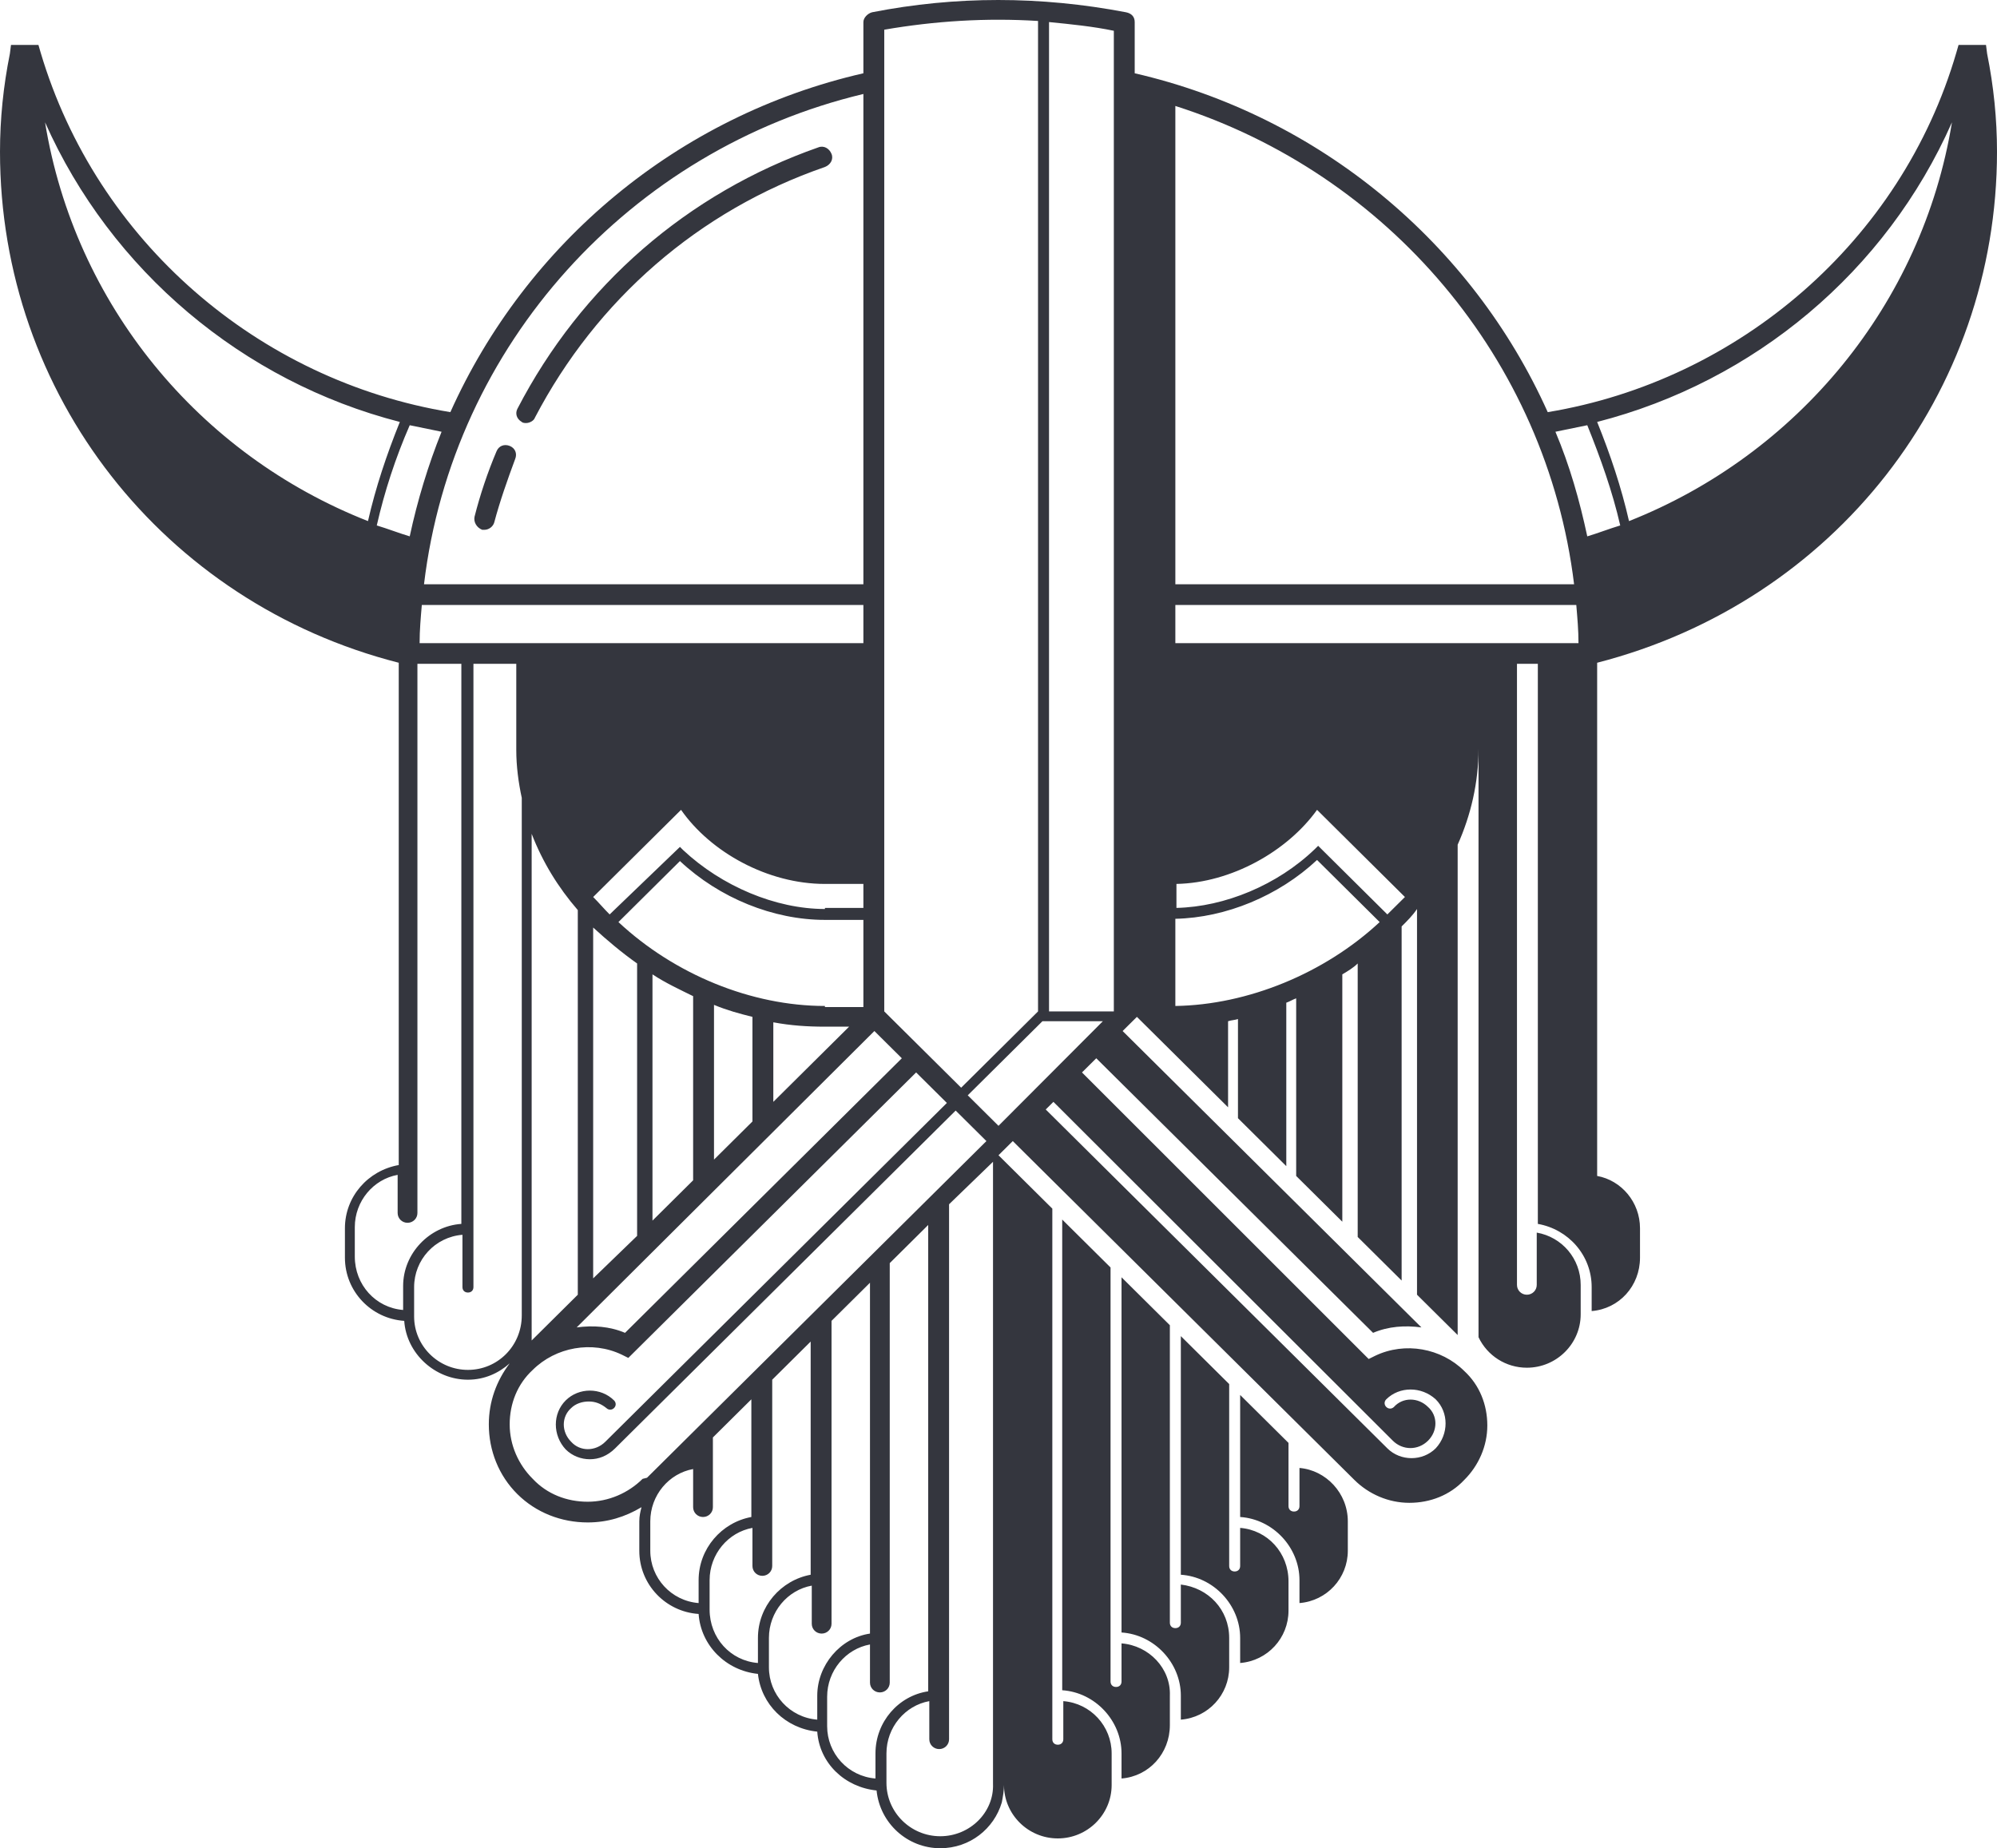 <svg width="175" height="162" viewBox="0 0 175 162" fill="none" xmlns="http://www.w3.org/2000/svg">
<path d="M113.875 128.669V132.012C113.875 132.298 113.683 132.489 113.394 132.489C113.105 132.489 112.913 132.298 112.913 132.012V126.472L108.677 122.27V132.967C111.565 133.158 113.875 135.641 113.875 138.506V140.511C116.282 140.32 118.111 138.315 118.111 135.927V133.349C118.111 130.865 116.185 128.86 113.875 128.669ZM98.281 144.045V147.388C98.281 147.674 98.089 147.865 97.8 147.865C97.511 147.865 97.319 147.674 97.319 147.388V111.096L93.083 106.894V148.152C95.971 148.343 98.281 150.826 98.281 153.691V155.888C100.688 155.697 102.517 153.691 102.517 151.208V148.629C102.613 146.242 100.688 144.236 98.281 144.045ZM103.479 138.888V142.231C103.479 142.517 103.287 142.708 102.998 142.708C102.709 142.708 102.517 142.517 102.517 142.231V116.158L98.281 111.955V143.09C101.169 143.281 103.479 145.764 103.479 148.629V150.73C105.886 150.539 107.715 148.534 107.715 146.146V143.568C107.715 141.084 105.886 139.174 103.479 138.888ZM108.677 133.922V137.264C108.677 137.551 108.485 137.742 108.196 137.742C107.907 137.742 107.715 137.551 107.715 137.264V121.315L103.479 117.113V138.028C106.367 138.219 108.677 140.702 108.677 143.568V145.764C111.084 145.573 112.913 143.568 112.913 141.18V138.601C112.913 136.118 111.084 134.113 108.677 133.922ZM45.723 36.984C45.82 37.08 46.012 37.08 46.108 37.08C46.397 37.08 46.782 36.889 46.878 36.602C52.269 26.288 61.221 18.456 72.291 14.636C72.772 14.445 73.061 13.968 72.868 13.49C72.676 13.012 72.195 12.726 71.713 12.917C60.258 16.928 50.921 25.046 45.338 35.838C45.146 36.22 45.242 36.698 45.723 36.984ZM175 13.299C175 10.434 174.711 7.569 174.134 4.704L174.037 3.94H171.631L171.438 4.608C166.625 21.13 152.379 33.355 135.63 36.125C128.988 21.321 115.608 10.147 99.436 6.423V1.934C99.436 1.456 99.147 1.17 98.666 1.074C91.158 -0.358 83.746 -0.358 76.43 1.074C76.045 1.17 75.66 1.552 75.66 1.934V6.423C59.392 10.147 46.108 21.321 39.466 36.125C22.621 33.355 8.471 21.13 3.562 4.608L3.369 3.94H0.963L0.866 4.704C0.289 7.569 0 10.434 0 13.299C0 34.597 14.343 52.838 34.942 58.091V102.118C32.247 102.596 30.226 104.888 30.226 107.658V110.236C30.226 113.197 32.536 115.585 35.423 115.776C35.616 118.641 38.119 120.933 41.007 120.933C42.45 120.933 43.702 120.36 44.664 119.5C43.509 121.028 42.836 122.843 42.836 124.849C42.836 127.141 43.702 129.337 45.338 130.961C46.975 132.585 49.189 133.444 51.499 133.444C53.232 133.444 54.772 132.967 56.216 132.107C56.119 132.489 56.023 132.871 56.023 133.349V135.927C56.023 138.888 58.333 141.275 61.221 141.466C61.414 144.236 63.628 146.433 66.419 146.719C66.708 149.393 68.826 151.494 71.617 151.781C71.81 154.551 74.024 156.652 76.815 156.938C77.104 159.803 79.51 162 82.398 162C84.997 162 87.115 160.281 87.789 157.989C87.885 157.511 87.981 156.938 87.981 156.461C87.981 159.039 90.099 161.14 92.698 161.14C95.297 161.14 97.415 159.039 97.415 156.461V153.691C97.415 151.303 95.586 149.298 93.179 149.107V152.45C93.179 152.736 92.987 152.927 92.698 152.927C92.409 152.927 92.217 152.736 92.217 152.45V105.939L87.5 101.259L88.751 100.017L118.688 129.719C119.939 130.961 121.672 131.725 123.501 131.725C125.33 131.725 127.063 131.056 128.314 129.719C129.565 128.478 130.336 126.759 130.336 124.944C130.336 123.13 129.662 121.41 128.314 120.169C126.293 118.163 123.116 117.59 120.517 118.832L119.939 119.118L94.816 94.001L96.067 92.759L120.325 116.826C121.672 116.253 123.116 116.158 124.56 116.349L98.377 90.371L99.629 89.13L107.618 97.057V89.512C107.907 89.416 108.196 89.416 108.485 89.321V98.012L112.72 102.214V87.888C113.009 87.793 113.298 87.602 113.586 87.506V103.074L117.629 107.085V85.405C118.111 85.119 118.592 84.832 118.977 84.45V108.422L122.827 112.242V81.203C123.309 80.725 123.79 80.248 124.175 79.675V113.484L127.737 117.017V74.04C128.892 71.462 129.565 68.596 129.565 65.636V117.208C130.336 118.832 131.972 119.882 133.801 119.882C136.4 119.882 138.518 117.781 138.518 115.203V112.624C138.518 110.332 136.881 108.422 134.667 108.04V112.624C134.667 113.102 134.282 113.484 133.801 113.484C133.32 113.484 132.935 113.102 132.935 112.624V58.186H134.763V107.276C137.459 107.753 139.48 110.045 139.48 112.815V114.916C141.887 114.725 143.716 112.72 143.716 110.236V107.658C143.716 105.366 142.079 103.456 139.961 103.074V58.091C160.754 52.742 175 34.501 175 13.299ZM77.489 2.603C81.917 1.838 86.441 1.552 90.965 1.838V88.652L84.227 95.338L77.489 88.652V2.603ZM76.623 90.371L79.029 92.759L54.772 116.826C53.424 116.253 51.98 116.158 50.536 116.349L76.623 90.371ZM72.291 88.175C65.842 88.175 59.103 85.405 54.194 80.821L59.585 75.473C63.05 78.72 67.767 80.63 72.291 80.63H75.66V88.27H72.291V88.175ZM74.409 89.989L67.767 96.579V89.607C69.307 89.894 70.751 89.989 72.291 89.989H74.409ZM65.938 89.13V98.298L62.569 101.641V88.079C63.724 88.557 64.783 88.843 65.938 89.13ZM60.74 87.315V103.456L57.178 106.989V85.405C58.333 86.169 59.585 86.742 60.74 87.315ZM55.831 84.45V108.326L51.98 112.051V81.299C53.232 82.445 54.483 83.495 55.831 84.45ZM72.291 79.675C67.959 79.675 63.243 77.669 59.873 74.518L59.585 74.231L53.424 80.152C52.943 79.675 52.462 79.102 51.98 78.624L59.681 70.984C62.28 74.709 67.285 77.478 72.291 77.478H75.66V79.579H72.291V79.675ZM46.205 56.372H36.771C36.771 55.226 36.867 54.175 36.964 53.029H75.66V56.372H46.205ZM46.59 115.394V112.815V112.72V73.085C47.552 75.568 48.9 77.765 50.633 79.77V113.484L46.59 117.495V115.394ZM75.66 8.237V51.214H37.156C39.659 30.203 55.253 13.108 75.66 8.237ZM3.947 10.72C9.722 23.709 21.273 33.451 35.038 36.984C33.883 39.849 32.921 42.715 32.247 45.675C17.423 39.849 6.546 26.67 3.947 10.72ZM33.017 46.057C33.691 43.096 34.654 40.136 35.905 37.271C36.867 37.462 37.734 37.653 38.696 37.844C37.541 40.709 36.579 43.861 35.905 47.012C34.942 46.726 33.98 46.344 33.017 46.057ZM35.327 112.72V114.821C32.921 114.63 31.092 112.624 31.092 110.141V107.562C31.092 105.27 32.728 103.36 34.846 102.978V106.321C34.846 106.798 35.231 107.18 35.712 107.18C36.194 107.18 36.579 106.798 36.579 106.321V58.186H40.429V107.276C37.638 107.467 35.327 109.854 35.327 112.72ZM41.007 120.073C38.408 120.073 36.29 117.972 36.29 115.394V112.815C36.29 110.427 38.119 108.422 40.525 108.231V112.815C40.525 113.102 40.718 113.293 41.007 113.293C41.295 113.293 41.488 113.102 41.488 112.815V58.186H45.242V65.731C45.242 67.164 45.434 68.596 45.723 69.933V115.298C45.723 117.972 43.606 120.073 41.007 120.073ZM56.312 129.624C55.06 130.865 53.328 131.629 51.499 131.629C49.67 131.629 47.937 130.961 46.686 129.624C45.434 128.382 44.664 126.663 44.664 124.849C44.664 123.034 45.338 121.315 46.686 120.073C48.707 118.068 51.884 117.495 54.483 118.736L55.06 119.023L80.281 94.001L82.976 96.675L53.039 126.377C52.173 127.236 50.825 127.236 50.055 126.377C49.189 125.517 49.189 124.18 50.055 123.416C50.44 123.034 51.018 122.843 51.595 122.843C52.173 122.843 52.654 123.034 53.135 123.416C53.328 123.607 53.617 123.607 53.809 123.416C54.002 123.225 54.002 122.939 53.809 122.748C53.232 122.175 52.462 121.888 51.691 121.888C50.921 121.888 50.151 122.175 49.574 122.748C48.419 123.894 48.419 125.804 49.574 127.045C50.151 127.618 50.921 127.905 51.691 127.905C52.462 127.905 53.232 127.618 53.905 126.95L83.746 97.343L86.441 100.017L56.697 129.528L56.312 129.624ZM61.221 138.506V140.511C58.815 140.32 56.986 138.315 56.986 135.927V133.349C56.986 131.056 58.622 129.146 60.74 128.764V132.107C60.74 132.585 61.125 132.967 61.606 132.967C62.087 132.967 62.472 132.585 62.472 132.107V125.995L65.842 122.652V132.967C63.243 133.444 61.221 135.736 61.221 138.506ZM66.419 143.568V145.764C64.013 145.573 62.184 143.568 62.184 141.084V138.506C62.184 136.214 63.82 134.304 65.938 133.922V137.264C65.938 137.742 66.323 138.124 66.804 138.124C67.285 138.124 67.671 137.742 67.671 137.264V120.933L71.04 117.59V138.028C68.441 138.506 66.419 140.798 66.419 143.568ZM71.617 148.629V150.73C69.211 150.539 67.382 148.534 67.382 146.146V143.568C67.382 141.275 69.018 139.365 71.136 138.983V142.326C71.136 142.804 71.521 143.186 72.002 143.186C72.484 143.186 72.868 142.804 72.868 142.326V115.776L76.238 112.433V143.186C73.639 143.568 71.617 145.955 71.617 148.629ZM76.719 153.691V155.888C74.312 155.697 72.484 153.691 72.484 151.303V148.725C72.484 146.433 74.12 144.523 76.238 144.141V147.483C76.238 147.961 76.623 148.343 77.104 148.343C77.585 148.343 77.97 147.961 77.97 147.483V110.714L81.339 107.371V148.247C78.74 148.629 76.719 150.921 76.719 153.691ZM82.398 160.949C79.799 160.949 77.681 158.848 77.681 156.27V153.691C77.681 151.399 79.318 149.489 81.436 149.107V152.45C81.436 152.927 81.821 153.309 82.302 153.309C82.783 153.309 83.168 152.927 83.168 152.45V105.557L87.019 101.832V156.365C87.115 158.848 84.997 160.949 82.398 160.949ZM122.057 126.281C122.057 126.281 122.057 126.377 122.057 126.281C122.924 127.141 124.271 127.141 125.138 126.281C126.004 125.422 126.004 124.085 125.138 123.321C124.271 122.461 122.924 122.461 122.153 123.321C121.961 123.512 121.672 123.512 121.48 123.321C121.287 123.13 121.287 122.843 121.48 122.652C122.635 121.506 124.56 121.506 125.811 122.652C126.966 123.798 126.966 125.708 125.811 126.95C125.234 127.523 124.464 127.809 123.694 127.809C122.924 127.809 122.153 127.523 121.576 126.95L121.48 126.854L91.639 97.248L92.313 96.579L122.057 126.281ZM87.5 98.68L84.805 96.006L91.35 89.512H96.645L87.5 98.68ZM97.607 88.652H91.928V1.934C93.853 2.125 95.778 2.316 97.607 2.698V88.652ZM171.053 10.72C168.454 26.67 157.481 39.849 142.753 45.675C142.079 42.715 141.117 39.849 139.961 36.984C153.727 33.451 165.278 23.805 171.053 10.72ZM102.998 9.288C121.576 15.209 135.534 31.445 137.94 51.214H102.998V9.288ZM102.998 88.175V80.534C107.426 80.439 112.046 78.529 115.415 75.377L120.902 80.821C116.089 85.31 109.351 88.079 102.998 88.175ZM121.576 80.152L115.512 74.136L115.223 74.422C111.95 77.574 107.329 79.484 103.094 79.579V77.478C107.907 77.383 112.816 74.613 115.415 70.984L123.116 78.624C122.539 79.197 122.057 79.675 121.576 80.152ZM129.758 56.372H102.998V53.029H138.133C138.229 54.175 138.325 55.226 138.325 56.372H129.758ZM139.095 47.012C138.421 43.861 137.555 40.804 136.304 37.844C137.266 37.653 138.133 37.462 139.095 37.271C140.25 40.136 141.309 43.096 141.983 46.057C141.02 46.344 140.058 46.726 139.095 47.012ZM42.258 46.439C42.354 46.439 42.45 46.439 42.45 46.439C42.836 46.439 43.221 46.153 43.317 45.771C43.798 43.956 44.472 42.046 45.146 40.231C45.338 39.754 45.146 39.276 44.664 39.085C44.183 38.894 43.702 39.085 43.509 39.563C42.739 41.377 42.066 43.383 41.584 45.293C41.488 45.771 41.777 46.248 42.258 46.439Z" fill="#34363E"/>
</svg>
